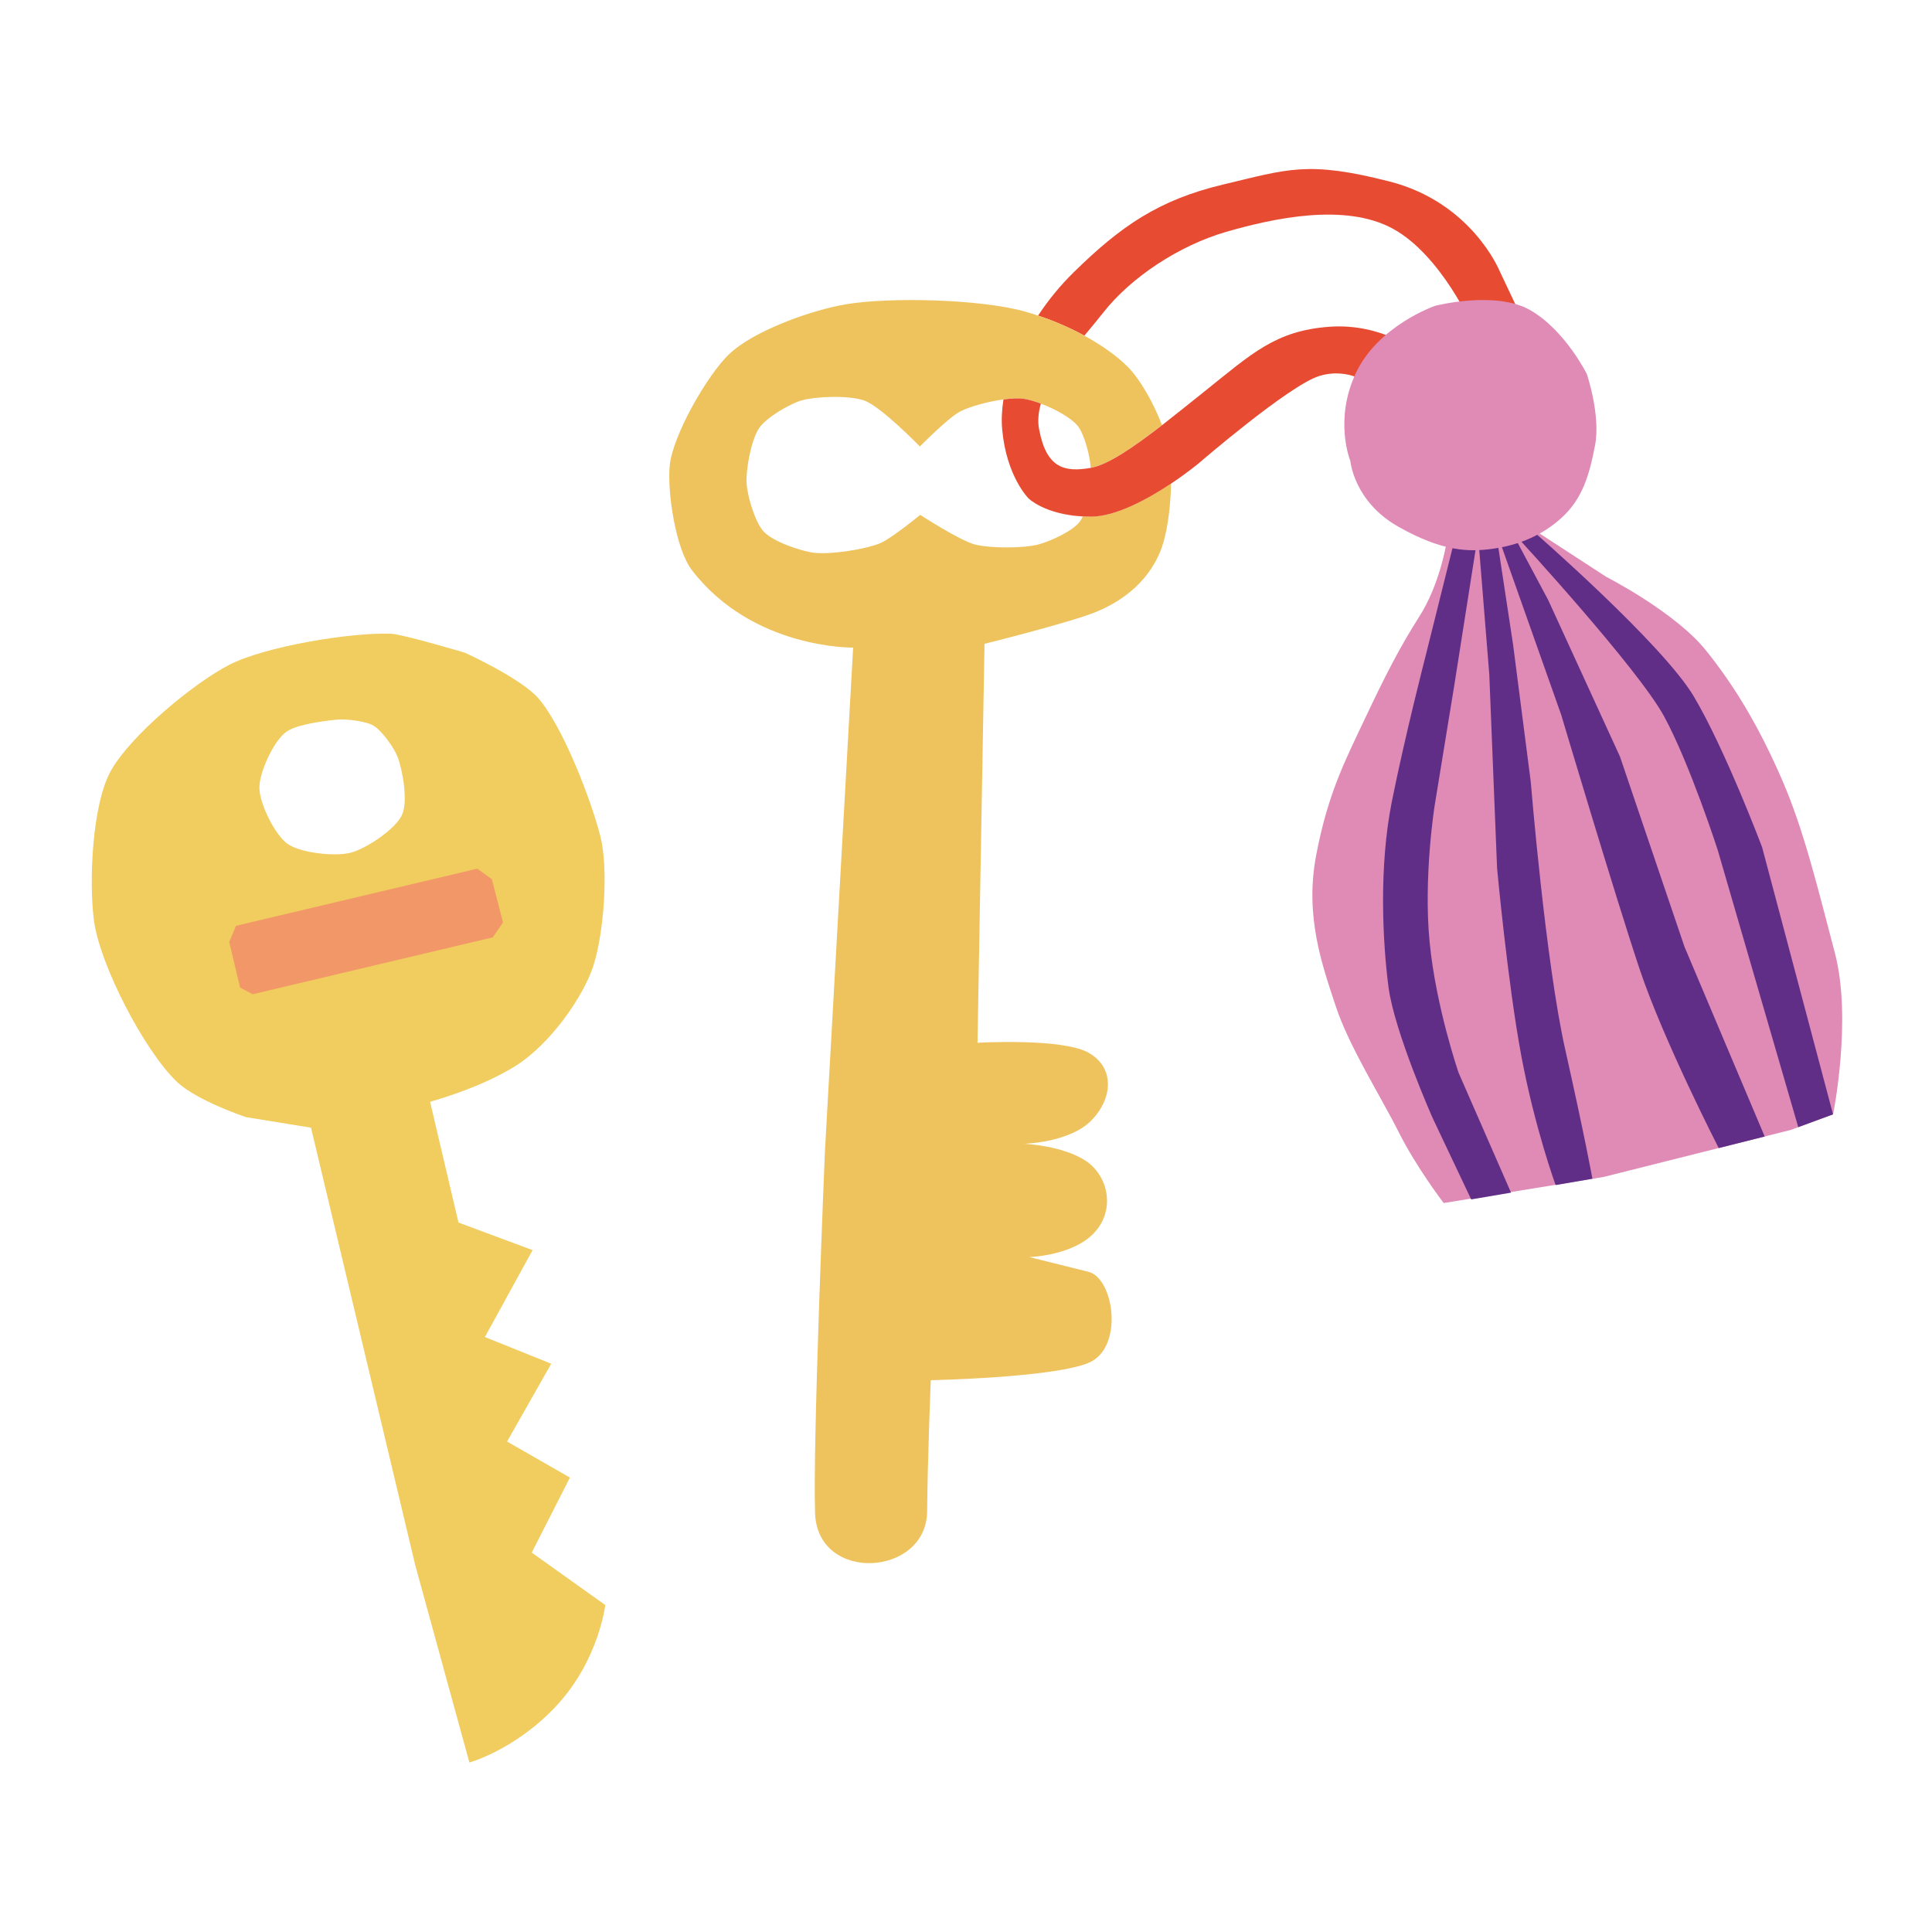 <?xml version="1.0" encoding="UTF-8"?> <svg xmlns="http://www.w3.org/2000/svg" width="380" height="380" viewBox="0 0 380 380" fill="none"><path d="M104.589 305.373L112.094 290.62L99.734 283.533L108.417 268.228L95.374 262.975L104.75 245.884L90.177 240.46L84.591 216.7C84.591 216.7 94.12 214.164 101.226 209.765C108.332 205.367 114.744 195.933 116.673 190.072C118.763 183.697 119.732 170.967 118.079 164.469C116.264 157.316 110.726 142.933 105.9 137.356C102.499 133.414 91.46 128.388 91.46 128.388C91.46 128.388 79.252 124.74 76.849 124.645C69.002 124.351 52.092 127.153 45.109 130.754C38.022 134.402 25.767 144.605 21.844 151.54C18.091 158.209 17.474 173.475 18.481 181.056C19.64 189.806 28.389 206.649 34.764 212.748C38.678 216.491 48.368 219.721 48.368 219.721L61.174 221.802L81.684 307.881L92.324 346.66C92.324 346.66 101.615 344.095 109.719 335.203C117.813 326.311 119.048 315.69 119.048 315.69L104.579 305.373H104.589ZM79.091 160.251C77.77 163.12 71.975 166.968 68.907 167.737C65.876 168.497 59.065 167.785 56.528 165.961C54.03 164.156 51.037 158.028 51.018 154.95C50.999 151.882 53.849 145.65 56.367 143.902C58.466 142.448 63.767 141.783 66.313 141.546C68.118 141.375 71.928 141.812 73.486 142.743C75.139 143.74 77.504 147.065 78.198 148.87C79.224 151.54 80.269 157.658 79.081 160.251H79.091Z" fill="#F1CC5E"></path><path d="M78.103 174.596L60.034 178.871L46.411 182.101L45.09 185.274L47.228 194.261L49.707 195.553L68.66 191.06L93.36 185.208L96.913 184.372L98.936 181.427L96.742 172.934L93.873 170.853L78.103 174.596Z" fill="#F29768"></path><path d="M294.883 53.158C294.883 53.158 289.411 39.81 273.299 35.697C257.187 31.574 253.283 33.275 240.572 36.295C227.851 39.316 220.375 44.541 211.169 53.566C208.519 56.169 206.163 59.057 204.177 62.078C207.483 63.171 210.571 64.529 213.278 66.021C214.57 64.463 215.843 62.953 216.983 61.499C222.436 54.535 231.936 48.285 241.132 45.615C250.338 42.955 264.578 39.81 274.021 45.017C283.464 50.222 289.62 64.197 289.62 64.197L300.498 65.023L294.883 53.148V53.158Z" fill="#E74C33"></path><path d="M201.479 61.242C192.654 58.82 175.012 58.402 166.348 59.855C159.689 60.977 148.213 65.023 143.349 69.716C139.074 73.849 132.319 85.62 131.73 91.538C131.208 96.782 132.889 107.992 136.11 112.172C148.08 127.723 167.802 127.372 167.802 127.372L162.254 226.428C162.254 226.428 159.831 283.818 160.316 297.631C160.8 311.434 182.232 310.114 182.356 297.26C182.46 286.041 183.078 271.468 183.078 271.468C183.078 271.468 207.056 270.983 214.086 268.067C221.106 265.169 219.149 251.413 214.086 250.15C209.013 248.886 202.448 247.252 202.448 247.252C202.448 247.252 210.932 247.005 215.169 242.531C219.406 238.047 218.066 231.378 213.592 228.347C209.108 225.326 201.47 224.965 201.47 224.965C201.47 224.965 210.438 224.728 214.675 220.358C218.912 216.007 219.282 209.946 214.067 207.039C208.861 204.132 192.264 205.101 192.264 205.101L193.642 126.631C193.642 126.631 210.618 122.413 215.644 120.332C224.118 116.817 227.585 111.003 228.839 106.652C229.789 103.327 230.264 98.919 230.331 95.1C225.866 98.074 219.529 101.608 214.551 101.608C214.01 101.608 213.478 101.598 212.974 101.57C212.813 101.959 212.604 102.292 212.404 102.577C211.017 104.467 206.476 106.51 204.206 107.099C201.185 107.868 194.772 107.859 191.77 107.099C188.797 106.339 180.988 101.266 180.988 101.266C180.988 101.266 175.278 105.987 173.008 106.89C169.968 108.096 163.289 109.122 160.05 108.714C157.409 108.372 152.07 106.529 150.246 104.591C148.498 102.748 146.987 97.561 146.845 95.025C146.693 92.231 147.766 86.408 149.362 84.128C150.768 82.114 155.224 79.492 157.561 78.789C160.544 77.915 167.08 77.734 170.015 78.789C173.34 79.996 180.931 87.823 180.931 87.823C180.931 87.823 186.602 82.028 188.987 80.86C190.868 79.939 194.326 78.979 197.347 78.561C198.857 78.352 200.254 78.276 201.289 78.418C202.211 78.552 203.436 78.894 204.709 79.378C207.464 80.423 210.552 82.114 211.872 83.644C213.307 85.316 214.409 89.819 214.523 92.013C217.905 91.424 222.94 87.957 228.545 83.606C226.911 79.311 224.27 74.618 221.8 72.139C219.795 70.125 216.841 67.959 213.25 66.011C210.542 64.52 207.455 63.161 204.149 62.069C203.265 61.765 202.363 61.489 201.451 61.242H201.479Z" fill="#EEC35E"></path><path d="M204.386 84.499C204.063 82.817 204.234 81.097 204.728 79.388C203.446 78.903 202.23 78.561 201.308 78.428C200.282 78.285 198.886 78.362 197.366 78.57C197.043 80.641 196.948 82.627 197.119 84.499C197.974 93.808 202.325 98.055 202.325 98.055C202.325 98.055 205.507 101.18 212.993 101.579C213.487 101.598 214.019 101.617 214.57 101.617C219.539 101.617 225.885 98.074 230.35 95.11C233.618 92.934 235.879 91.034 235.879 91.034C235.879 91.034 253.558 75.778 259.486 73.954C265.424 72.139 269.604 75.749 269.604 75.749L279.294 69.479C279.294 69.479 271.96 63.475 261.424 64.273C250.889 65.061 246.291 69.479 236.81 77.07C234.017 79.302 231.224 81.553 228.573 83.615C222.959 87.957 217.933 91.424 214.551 92.022C209.564 92.887 205.849 92.251 204.396 84.508L204.386 84.499Z" fill="#E74C33"></path><path d="M284.443 107.108C284.443 107.108 283.122 115.05 279.199 121.206C275.275 127.362 272.387 133.034 268.435 141.413C264.483 149.792 261.215 156.024 258.888 168.136C256.56 180.239 260.104 189.939 262.716 197.881C265.329 205.823 271.561 215.608 275.095 222.647C278.629 229.687 283.958 236.622 283.958 236.622L315.403 231.492L352.197 222.248L360.547 219.17C360.547 219.17 364.328 200.503 360.899 187.45C357.469 174.397 354.743 163.101 350.506 153.364C346.269 143.626 341.642 135.513 335.543 127.932C329.444 120.351 315.935 113.464 315.935 113.464L302.559 104.762L284.443 107.099V107.108Z" fill="#E08AB6"></path><path d="M286.362 105.104L280.434 128.873C280.434 128.873 276.349 144.7 273.765 157.629C271.181 170.559 271.95 185.227 273.09 194.071C274.23 202.916 281.802 219.94 281.802 219.94L289.364 235.909L297.201 234.579L286.903 211.038C286.903 211.038 282.457 198.185 281.194 185.36C279.93 172.535 282.182 158.418 282.182 158.418L286.058 134.677L290.646 105.484L286.362 105.094V105.104Z" fill="#602E86"></path><path d="M290.874 107.222L292.926 132.673L294.456 170.749C294.456 170.749 296.536 193.273 299.206 207.58C301.875 221.897 305.97 233.088 305.97 233.088L313.209 231.844C313.209 231.844 311.755 223.768 307.87 206.469C303.975 189.169 301.077 153.744 301.077 153.744L297.61 126.83L294.56 106.757L290.884 107.232L290.874 107.222Z" fill="#602E86"></path><path d="M294.883 106.139L307.072 140.605C307.072 140.605 317.826 176.705 322.528 190.718C327.231 204.73 338.051 225.811 338.051 225.811L347.095 223.54L331.316 186.215L318.624 148.804L304.507 118.014L297.714 105.284L294.893 106.149L294.883 106.139Z" fill="#602E86"></path><path d="M301.552 104.477L298.389 105.617C298.389 105.617 322.243 131.504 327.354 140.985C332.465 150.466 337.852 167.186 337.852 167.186L353.698 221.697L360.538 219.18L346.582 166.626C346.582 166.626 339.324 147.379 333.159 136.995C326.993 126.612 301.552 104.486 301.552 104.486V104.477Z" fill="#602E86"></path><path d="M300.982 61.005C294.142 57.081 282.239 60.16 282.239 60.16C282.239 60.16 271.105 64.007 266.706 73.326C262.298 82.646 265.595 90.654 265.595 90.654C265.595 90.654 266.269 98.635 275.028 103.593C283.787 108.543 288.927 108.543 293.325 107.973C297.724 107.403 302.692 105.816 306.977 101.997C311.252 98.178 312.61 93.466 313.731 87.548C314.852 81.629 312.107 73.555 312.107 73.555C312.107 73.555 307.832 64.938 300.992 61.014L300.982 61.005Z" fill="#E08AB6"></path></svg> 